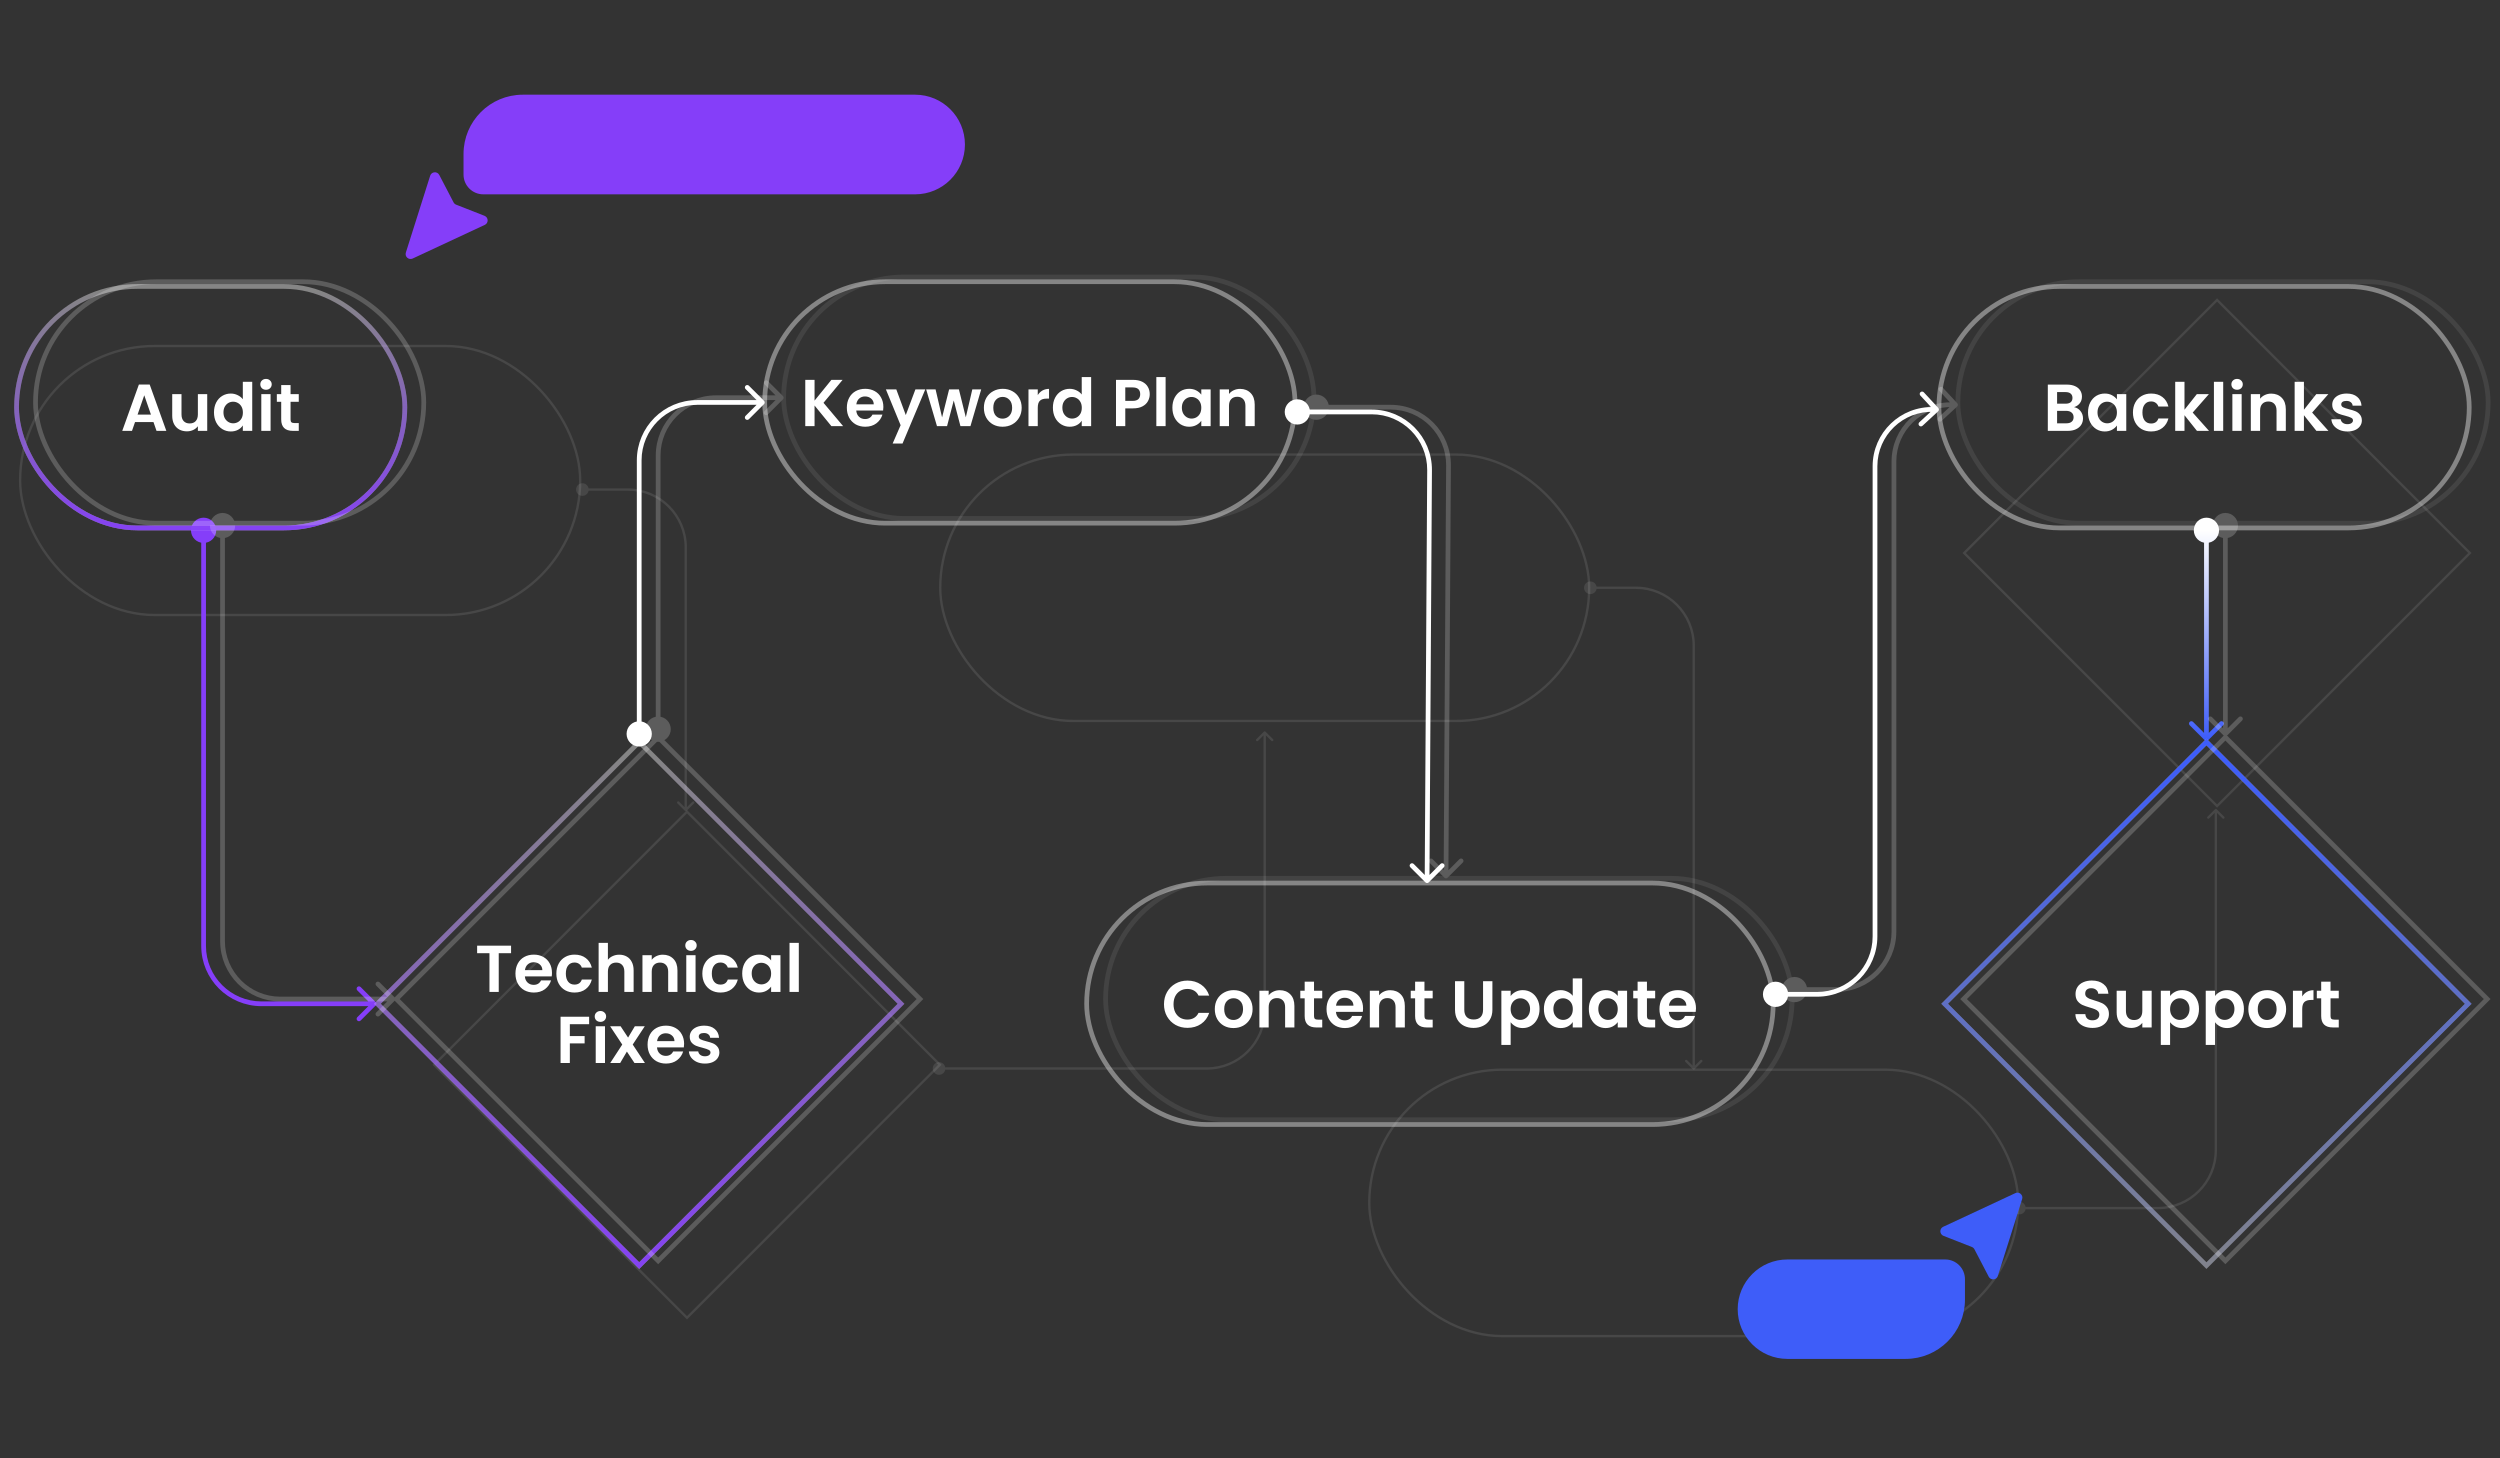 <svg width="528" height="308" viewBox="0 0 528 308" fill="none" xmlns="http://www.w3.org/2000/svg">
<rect x="0" y="0" width="528" height="308" fill="#333333" stroke="none"/>
<rect x="198.576" y="96.002" width="137.057" height="56.269" rx="28.135" stroke="white" stroke-opacity="0.1" stroke-width="0.5"/>
<rect x="289.188" y="225.916" width="137.057" height="56.269" rx="28.135" stroke="white" stroke-opacity="0.1" stroke-width="0.5"/>
<path d="M196.993 225.666C196.993 224.93 197.59 224.333 198.326 224.333C199.063 224.333 199.66 224.93 199.66 225.666C199.66 226.403 199.063 226.999 198.326 226.999C197.59 226.999 196.993 226.403 196.993 225.666ZM254.882 225.666L254.882 225.416L254.882 225.666ZM266.928 154.528C267.025 154.43 267.184 154.43 267.281 154.528L268.872 156.119C268.97 156.216 268.97 156.375 268.872 156.472C268.775 156.57 268.616 156.57 268.519 156.472L267.105 155.058L265.69 156.472C265.593 156.57 265.434 156.57 265.337 156.472C265.239 156.375 265.239 156.216 265.337 156.119L266.928 154.528ZM198.326 225.666L198.326 225.416L254.882 225.416L254.882 225.666L254.882 225.916L198.326 225.916L198.326 225.666ZM267.105 213.444H266.855L266.855 154.704H267.105H267.355L267.355 213.444H267.105ZM254.882 225.666L254.882 225.416C261.494 225.416 266.855 220.056 266.855 213.444H267.105H267.355C267.355 220.332 261.771 225.916 254.882 225.916L254.882 225.666Z" fill="white" fill-opacity="0.1"/>
<path d="M425.162 255.143C425.162 254.406 425.759 253.809 426.495 253.809C427.231 253.809 427.828 254.406 427.828 255.143C427.828 255.879 427.231 256.476 426.495 256.476C425.759 256.476 425.162 255.879 425.162 255.143ZM455.758 255.143L455.758 254.893L455.758 255.143ZM467.98 242.921H467.73H467.98ZM467.804 170.903C467.901 170.806 468.06 170.806 468.157 170.903L469.748 172.494C469.846 172.592 469.846 172.75 469.748 172.848C469.651 172.946 469.492 172.946 469.395 172.848L467.98 171.434L466.566 172.848C466.469 172.946 466.31 172.946 466.213 172.848C466.115 172.75 466.115 172.592 466.213 172.494L467.804 170.903ZM426.495 255.143L426.495 254.893L455.758 254.893L455.758 255.143L455.758 255.393L426.495 255.393L426.495 255.143ZM467.98 242.921H467.73L467.73 171.08H467.98H468.23L468.23 242.921H467.98ZM455.758 255.143L455.758 254.893C462.37 254.893 467.73 249.533 467.73 242.921H467.98H468.23C468.23 249.809 462.646 255.393 455.758 255.393L455.758 255.143Z" fill="white" fill-opacity="0.1"/>
<path d="M198.498 224.876L145.095 278.318L91.69 224.876L145.095 171.434L198.498 224.876Z" stroke="white" stroke-opacity="0.1" stroke-width="0.5"/>
<rect x="4.25" y="73.076" width="118.287" height="56.814" rx="28.407" stroke="white" stroke-opacity="0.1" stroke-width="0.5"/>
<path d="M521.646 116.796L468.243 170.237L414.839 116.796L468.243 63.353L521.646 116.796Z" stroke="white" stroke-opacity="0.1" stroke-width="0.5"/>
<path d="M121.664 103.394C121.664 104.13 122.261 104.727 122.997 104.727C123.733 104.727 124.33 104.13 124.33 103.394C124.33 102.657 123.733 102.06 122.997 102.06C122.261 102.06 121.664 102.657 121.664 103.394ZM144.655 171.257C144.752 171.355 144.911 171.355 145.008 171.257L146.599 169.666C146.697 169.568 146.697 169.41 146.599 169.312C146.502 169.215 146.343 169.215 146.246 169.312L144.831 170.727L143.417 169.312C143.32 169.215 143.161 169.215 143.064 169.312C142.966 169.41 142.966 169.568 143.064 169.666L144.655 171.257ZM122.997 103.394V103.644H132.609V103.394V103.144H122.997V103.394ZM144.831 115.616H144.581V171.08H144.831H145.081V115.616H144.831ZM132.609 103.394V103.644C139.221 103.644 144.581 109.004 144.581 115.616H144.831H145.081C145.081 108.728 139.498 103.144 132.609 103.144V103.394Z" fill="white" fill-opacity="0.1"/>
<path d="M334.549 124.136C334.549 124.873 335.146 125.47 335.883 125.47C336.619 125.47 337.216 124.873 337.216 124.136C337.216 123.4 336.619 122.803 335.883 122.803C335.146 122.803 334.549 123.4 334.549 124.136ZM357.54 225.843C357.638 225.941 357.796 225.941 357.894 225.843L359.485 224.252C359.583 224.154 359.583 223.996 359.485 223.898C359.387 223.801 359.229 223.801 359.131 223.898L357.717 225.313L356.303 223.898C356.205 223.801 356.047 223.801 355.949 223.898C355.852 223.996 355.852 224.154 355.949 224.252L357.54 225.843ZM335.883 124.136V124.386H345.495V124.136V123.886H335.883V124.136ZM357.717 136.358H357.467V225.666H357.717H357.967V136.358H357.717ZM345.495 124.136V124.386C352.107 124.386 357.467 129.746 357.467 136.358H357.717H357.967C357.967 129.47 352.383 123.886 345.495 123.886V124.136Z" fill="white" fill-opacity="0.1"/>
<path d="M463.333 112C463.333 113.473 464.527 114.667 466 114.667C467.473 114.667 468.667 113.473 468.667 112C468.667 110.527 467.473 109.333 466 109.333C464.527 109.333 463.333 110.527 463.333 112ZM465.646 156.354C465.842 156.549 466.158 156.549 466.354 156.354L469.536 153.172C469.731 152.976 469.731 152.66 469.536 152.464C469.34 152.269 469.024 152.269 468.828 152.464L466 155.293L463.172 152.464C462.976 152.269 462.66 152.269 462.464 152.464C462.269 152.66 462.269 152.976 462.464 153.172L465.646 156.354ZM466 112L465.5 112L465.5 112.698L466 112.698L466.5 112.698L466.5 112L466 112ZM466 112.698L465.5 112.698L465.5 156L466 156L466.5 156L466.5 112.698L466 112.698Z" fill="url(#paint0_linear_834_20463)"/>
<path d="M271.333 87C271.333 88.473 272.527 89.667 274 89.667C275.473 89.667 276.667 88.473 276.667 87C276.667 85.527 275.473 84.333 274 84.333C272.527 84.333 271.333 85.527 271.333 87ZM301.925 99.296L301.425 99.293L301.925 99.296ZM301.401 185.381L300.901 185.378V185.381H301.401ZM301.048 186.354C301.243 186.549 301.559 186.549 301.755 186.354L304.937 183.172C305.132 182.976 305.132 182.66 304.937 182.464C304.741 182.269 304.425 182.269 304.23 182.464L301.401 185.293L298.573 182.464C298.377 182.269 298.061 182.269 297.866 182.464C297.67 182.66 297.67 182.976 297.866 183.172L301.048 186.354ZM274 87V87.5H289.703V87V86.5H274V87ZM301.925 99.296L301.425 99.293L300.901 185.378L301.401 185.381L301.901 185.384L302.425 99.3L301.925 99.296ZM301.401 185.381H300.901L300.901 186H301.401H301.901L301.901 185.381H301.401ZM289.703 87V87.5C296.205 87.5 301.465 92.792 301.425 99.293L301.925 99.296L302.425 99.3C302.468 92.243 296.76 86.5 289.703 86.5V87Z" fill="white"/>
<path d="M372.333 210C372.333 208.527 373.527 207.333 375 207.333C376.473 207.333 377.667 208.527 377.667 210C377.667 211.473 376.473 212.667 375 212.667C373.527 212.667 372.333 211.473 372.333 210ZM408.461 86.479L408.442 86.979H408.442L408.461 86.479ZM409.367 86.16C409.554 86.363 409.542 86.679 409.34 86.867L406.038 89.924C405.835 90.112 405.519 90.1 405.331 89.897C405.144 89.694 405.156 89.378 405.358 89.191L408.293 86.473L405.576 83.538C405.388 83.335 405.4 83.019 405.603 82.831C405.806 82.644 406.122 82.656 406.31 82.858L409.367 86.16ZM375 210V209.5H383.778V210V210.5H375V210ZM396 197.778H395.5V98.47H396H396.5V197.778H396ZM408.461 86.479L408.48 85.98L409.019 86L409 86.5L408.981 87L408.442 86.979L408.461 86.479ZM396 98.47H395.5C395.5 91.378 401.394 85.707 408.48 85.98L408.461 86.479L408.442 86.979C401.922 86.728 396.5 91.946 396.5 98.47H396ZM383.778 210V209.5C390.252 209.5 395.5 204.252 395.5 197.778H396H396.5C396.5 204.804 390.804 210.5 383.778 210.5V210Z" fill="white"/>
<path d="M135 157.667C136.473 157.667 137.667 156.473 137.667 155C137.667 153.527 136.473 152.333 135 152.333C133.527 152.333 132.333 153.527 132.333 155C132.333 156.473 133.527 157.667 135 157.667ZM147.222 85L147.222 84.5L147.222 84.5L147.222 85ZM160.838 85L160.838 84.5L160.838 84.5L160.838 85ZM161.354 85.354C161.549 85.158 161.549 84.842 161.354 84.647L158.172 81.464C157.977 81.269 157.66 81.269 157.465 81.464C157.27 81.659 157.269 81.976 157.465 82.171L160.293 85L157.464 87.828C157.269 88.023 157.269 88.34 157.464 88.535C157.659 88.731 157.976 88.731 158.171 88.535L161.354 85.354ZM135 155L135.5 155L135.5 97.222L135 97.222L134.5 97.222L134.5 155L135 155ZM147.222 85L147.222 85.5L160.838 85.5L160.838 85L160.838 84.5L147.222 84.5L147.222 85ZM160.838 85L160.837 85.5L161 85.5L161 85L161 84.5L160.838 84.5L160.838 85ZM135 97.222L135.5 97.222C135.5 90.748 140.748 85.5 147.222 85.5L147.222 85L147.222 84.5C140.196 84.5 134.5 90.196 134.5 97.222L135 97.222Z" fill="white"/>
<path d="M43 109.333C44.473 109.333 45.667 110.527 45.667 112C45.667 113.473 44.473 114.667 43 114.667C41.527 114.667 40.333 113.473 40.333 112C40.333 110.527 41.527 109.333 43 109.333ZM78.766 212L78.766 212.5L78.766 212.5L78.766 212ZM79.353 211.646C79.549 211.842 79.549 212.158 79.354 212.354L76.172 215.536C75.976 215.731 75.66 215.731 75.465 215.536C75.269 215.34 75.269 215.024 75.465 214.829L78.293 212L75.464 209.172C75.269 208.976 75.269 208.66 75.464 208.465C75.66 208.269 75.976 208.269 76.171 208.465L79.353 211.646ZM43 112L43.5 112L43.5 199.778L43 199.778L42.5 199.778L42.5 112L43 112ZM55.222 212L55.222 211.5L78.766 211.5L78.766 212L78.766 212.5L55.222 212.5L55.222 212ZM78.766 212L78.766 211.5L79 211.5L79 212L79 212.5L78.766 212.5L78.766 212ZM43 199.778L43.5 199.778C43.5 206.252 48.748 211.5 55.222 211.5L55.222 212L55.222 212.5C48.196 212.5 42.5 206.804 42.5 199.778L43 199.778Z" fill="url(#paint1_linear_834_20463)"/>
<rect x="3.5" y="60.5" width="82" height="51" rx="25.5" stroke="white" stroke-opacity="0.4"/>
<rect x="3.5" y="60.5" width="82" height="51" rx="25.5" stroke="url(#paint2_linear_834_20463)"/>
<path d="M32.413 89.138H28.521L27.877 91H25.819L29.333 81.214H31.615L35.129 91H33.057L32.413 89.138ZM31.881 87.57L30.467 83.482L29.053 87.57H31.881ZM43.765 83.244V91H41.791V90.02C41.539 90.356 41.207 90.622 40.797 90.818C40.395 91.005 39.957 91.098 39.481 91.098C38.874 91.098 38.337 90.972 37.871 90.72C37.404 90.459 37.035 90.081 36.765 89.586C36.503 89.082 36.373 88.485 36.373 87.794V83.244H38.333V87.514C38.333 88.13 38.487 88.606 38.795 88.942C39.103 89.269 39.523 89.432 40.055 89.432C40.596 89.432 41.021 89.269 41.329 88.942C41.637 88.606 41.791 88.13 41.791 87.514V83.244H43.765ZM45.194 87.094C45.194 86.31 45.348 85.615 45.656 85.008C45.974 84.401 46.403 83.935 46.944 83.608C47.486 83.281 48.088 83.118 48.75 83.118C49.254 83.118 49.735 83.23 50.192 83.454C50.65 83.669 51.014 83.958 51.284 84.322V80.64H53.272V91H51.284V89.852C51.042 90.235 50.701 90.543 50.262 90.776C49.824 91.009 49.315 91.126 48.736 91.126C48.083 91.126 47.486 90.958 46.944 90.622C46.403 90.286 45.974 89.815 45.656 89.208C45.348 88.592 45.194 87.887 45.194 87.094ZM51.298 87.122C51.298 86.646 51.205 86.24 51.018 85.904C50.832 85.559 50.58 85.297 50.262 85.12C49.945 84.933 49.604 84.84 49.24 84.84C48.876 84.84 48.54 84.929 48.232 85.106C47.924 85.283 47.672 85.545 47.476 85.89C47.29 86.226 47.196 86.627 47.196 87.094C47.196 87.561 47.29 87.971 47.476 88.326C47.672 88.671 47.924 88.937 48.232 89.124C48.55 89.311 48.886 89.404 49.24 89.404C49.604 89.404 49.945 89.315 50.262 89.138C50.58 88.951 50.832 88.69 51.018 88.354C51.205 88.009 51.298 87.598 51.298 87.122ZM56.181 82.32C55.835 82.32 55.546 82.213 55.313 81.998C55.089 81.774 54.977 81.499 54.977 81.172C54.977 80.845 55.089 80.575 55.313 80.36C55.546 80.136 55.835 80.024 56.181 80.024C56.526 80.024 56.811 80.136 57.035 80.36C57.268 80.575 57.385 80.845 57.385 81.172C57.385 81.499 57.268 81.774 57.035 81.998C56.811 82.213 56.526 82.32 56.181 82.32ZM57.147 83.244V91H55.187V83.244H57.147ZM61.365 84.854V88.606C61.365 88.867 61.426 89.059 61.547 89.18C61.678 89.292 61.892 89.348 62.191 89.348H63.101V91H61.869C60.217 91 59.391 90.197 59.391 88.592V84.854H58.467V83.244H59.391V81.326H61.365V83.244H63.101V84.854H61.365Z" fill="white"/>
<rect x="229.5" y="186.5" width="145" height="51" rx="25.5" stroke="white" stroke-opacity="0.4"/>
<path d="M245.834 212.1C245.834 211.139 246.048 210.28 246.478 209.524C246.916 208.759 247.509 208.166 248.256 207.746C249.012 207.317 249.856 207.102 250.79 207.102C251.882 207.102 252.838 207.382 253.66 207.942C254.481 208.502 255.055 209.277 255.382 210.266H253.128C252.904 209.799 252.586 209.449 252.176 209.216C251.774 208.983 251.308 208.866 250.776 208.866C250.206 208.866 249.698 209.001 249.25 209.272C248.811 209.533 248.466 209.907 248.214 210.392C247.971 210.877 247.85 211.447 247.85 212.1C247.85 212.744 247.971 213.313 248.214 213.808C248.466 214.293 248.811 214.671 249.25 214.942C249.698 215.203 250.206 215.334 250.776 215.334C251.308 215.334 251.774 215.217 252.176 214.984C252.586 214.741 252.904 214.387 253.128 213.92H255.382C255.055 214.919 254.481 215.698 253.66 216.258C252.848 216.809 251.891 217.084 250.79 217.084C249.856 217.084 249.012 216.874 248.256 216.454C247.509 216.025 246.916 215.432 246.478 214.676C246.048 213.92 245.834 213.061 245.834 212.1ZM260.5 217.126C259.753 217.126 259.081 216.963 258.484 216.636C257.887 216.3 257.415 215.829 257.07 215.222C256.734 214.615 256.566 213.915 256.566 213.122C256.566 212.329 256.739 211.629 257.084 211.022C257.439 210.415 257.919 209.949 258.526 209.622C259.133 209.286 259.809 209.118 260.556 209.118C261.303 209.118 261.979 209.286 262.586 209.622C263.193 209.949 263.669 210.415 264.014 211.022C264.369 211.629 264.546 212.329 264.546 213.122C264.546 213.915 264.364 214.615 264 215.222C263.645 215.829 263.16 216.3 262.544 216.636C261.937 216.963 261.256 217.126 260.5 217.126ZM260.5 215.418C260.855 215.418 261.186 215.334 261.494 215.166C261.811 214.989 262.063 214.727 262.25 214.382C262.437 214.037 262.53 213.617 262.53 213.122C262.53 212.385 262.334 211.82 261.942 211.428C261.559 211.027 261.088 210.826 260.528 210.826C259.968 210.826 259.497 211.027 259.114 211.428C258.741 211.82 258.554 212.385 258.554 213.122C258.554 213.859 258.736 214.429 259.1 214.83C259.473 215.222 259.94 215.418 260.5 215.418ZM270.282 209.132C271.206 209.132 271.952 209.426 272.522 210.014C273.091 210.593 273.376 211.405 273.376 212.45V217H271.416V212.716C271.416 212.1 271.262 211.629 270.954 211.302C270.646 210.966 270.226 210.798 269.694 210.798C269.152 210.798 268.723 210.966 268.406 211.302C268.098 211.629 267.944 212.1 267.944 212.716V217H265.984V209.244H267.944V210.21C268.205 209.874 268.536 209.613 268.938 209.426C269.348 209.23 269.796 209.132 270.282 209.132ZM277.521 210.854V214.606C277.521 214.867 277.582 215.059 277.703 215.18C277.834 215.292 278.049 215.348 278.347 215.348H279.257V217H278.025C276.373 217 275.547 216.197 275.547 214.592V210.854H274.623V209.244H275.547V207.326H277.521V209.244H279.257V210.854H277.521ZM287.877 212.954C287.877 213.234 287.859 213.486 287.821 213.71H282.151C282.198 214.27 282.394 214.709 282.739 215.026C283.085 215.343 283.509 215.502 284.013 215.502C284.741 215.502 285.259 215.189 285.567 214.564H287.681C287.457 215.311 287.028 215.927 286.393 216.412C285.759 216.888 284.979 217.126 284.055 217.126C283.309 217.126 282.637 216.963 282.039 216.636C281.451 216.3 280.989 215.829 280.653 215.222C280.327 214.615 280.163 213.915 280.163 213.122C280.163 212.319 280.327 211.615 280.653 211.008C280.98 210.401 281.437 209.935 282.025 209.608C282.613 209.281 283.29 209.118 284.055 209.118C284.793 209.118 285.451 209.277 286.029 209.594C286.617 209.911 287.07 210.364 287.387 210.952C287.714 211.531 287.877 212.198 287.877 212.954ZM285.847 212.394C285.838 211.89 285.656 211.489 285.301 211.19C284.947 210.882 284.513 210.728 283.999 210.728C283.514 210.728 283.103 210.877 282.767 211.176C282.441 211.465 282.24 211.871 282.165 212.394H285.847ZM293.606 209.132C294.53 209.132 295.276 209.426 295.846 210.014C296.415 210.593 296.7 211.405 296.7 212.45V217H294.74V212.716C294.74 212.1 294.586 211.629 294.278 211.302C293.97 210.966 293.55 210.798 293.018 210.798C292.476 210.798 292.047 210.966 291.73 211.302C291.422 211.629 291.268 212.1 291.268 212.716V217H289.308V209.244H291.268V210.21C291.529 209.874 291.86 209.613 292.262 209.426C292.672 209.23 293.12 209.132 293.606 209.132ZM300.846 210.854V214.606C300.846 214.867 300.906 215.059 301.028 215.18C301.158 215.292 301.373 215.348 301.672 215.348H302.582V217H301.35C299.698 217 298.872 216.197 298.872 214.592V210.854H297.948V209.244H298.872V207.326H300.846V209.244H302.582V210.854H300.846ZM309.259 207.228V213.276C309.259 213.939 309.432 214.447 309.777 214.802C310.123 215.147 310.608 215.32 311.233 215.32C311.868 215.32 312.358 215.147 312.703 214.802C313.049 214.447 313.221 213.939 313.221 213.276V207.228H315.195V213.262C315.195 214.093 315.013 214.797 314.649 215.376C314.295 215.945 313.814 216.375 313.207 216.664C312.61 216.953 311.943 217.098 311.205 217.098C310.477 217.098 309.815 216.953 309.217 216.664C308.629 216.375 308.163 215.945 307.817 215.376C307.472 214.797 307.299 214.093 307.299 213.262V207.228H309.259ZM319.049 210.364C319.301 210.009 319.646 209.715 320.085 209.482C320.533 209.239 321.042 209.118 321.611 209.118C322.274 209.118 322.871 209.281 323.403 209.608C323.944 209.935 324.369 210.401 324.677 211.008C324.994 211.605 325.153 212.301 325.153 213.094C325.153 213.887 324.994 214.592 324.677 215.208C324.369 215.815 323.944 216.286 323.403 216.622C322.871 216.958 322.274 217.126 321.611 217.126C321.042 217.126 320.538 217.009 320.099 216.776C319.67 216.543 319.32 216.249 319.049 215.894V220.696H317.089V209.244H319.049V210.364ZM323.151 213.094C323.151 212.627 323.053 212.226 322.857 211.89C322.67 211.545 322.418 211.283 322.101 211.106C321.793 210.929 321.457 210.84 321.093 210.84C320.738 210.84 320.402 210.933 320.085 211.12C319.777 211.297 319.525 211.559 319.329 211.904C319.142 212.249 319.049 212.655 319.049 213.122C319.049 213.589 319.142 213.995 319.329 214.34C319.525 214.685 319.777 214.951 320.085 215.138C320.402 215.315 320.738 215.404 321.093 215.404C321.457 215.404 321.793 215.311 322.101 215.124C322.418 214.937 322.67 214.671 322.857 214.326C323.053 213.981 323.151 213.57 323.151 213.094ZM326.073 213.094C326.073 212.31 326.227 211.615 326.535 211.008C326.853 210.401 327.282 209.935 327.823 209.608C328.365 209.281 328.967 209.118 329.629 209.118C330.133 209.118 330.614 209.23 331.071 209.454C331.529 209.669 331.893 209.958 332.163 210.322V206.64H334.151V217H332.163V215.852C331.921 216.235 331.58 216.543 331.141 216.776C330.703 217.009 330.194 217.126 329.615 217.126C328.962 217.126 328.365 216.958 327.823 216.622C327.282 216.286 326.853 215.815 326.535 215.208C326.227 214.592 326.073 213.887 326.073 213.094ZM332.177 213.122C332.177 212.646 332.084 212.24 331.897 211.904C331.711 211.559 331.459 211.297 331.141 211.12C330.824 210.933 330.483 210.84 330.119 210.84C329.755 210.84 329.419 210.929 329.111 211.106C328.803 211.283 328.551 211.545 328.355 211.89C328.169 212.226 328.075 212.627 328.075 213.094C328.075 213.561 328.169 213.971 328.355 214.326C328.551 214.671 328.803 214.937 329.111 215.124C329.429 215.311 329.765 215.404 330.119 215.404C330.483 215.404 330.824 215.315 331.141 215.138C331.459 214.951 331.711 214.69 331.897 214.354C332.084 214.009 332.177 213.598 332.177 213.122ZM335.562 213.094C335.562 212.31 335.716 211.615 336.024 211.008C336.341 210.401 336.766 209.935 337.298 209.608C337.839 209.281 338.441 209.118 339.104 209.118C339.682 209.118 340.186 209.235 340.616 209.468C341.054 209.701 341.404 209.995 341.666 210.35V209.244H343.64V217H341.666V215.866C341.414 216.23 341.064 216.533 340.616 216.776C340.177 217.009 339.668 217.126 339.09 217.126C338.436 217.126 337.839 216.958 337.298 216.622C336.766 216.286 336.341 215.815 336.024 215.208C335.716 214.592 335.562 213.887 335.562 213.094ZM341.666 213.122C341.666 212.646 341.572 212.24 341.386 211.904C341.199 211.559 340.947 211.297 340.63 211.12C340.312 210.933 339.972 210.84 339.608 210.84C339.244 210.84 338.908 210.929 338.6 211.106C338.292 211.283 338.04 211.545 337.844 211.89C337.657 212.226 337.564 212.627 337.564 213.094C337.564 213.561 337.657 213.971 337.844 214.326C338.04 214.671 338.292 214.937 338.6 215.124C338.917 215.311 339.253 215.404 339.608 215.404C339.972 215.404 340.312 215.315 340.63 215.138C340.947 214.951 341.199 214.69 341.386 214.354C341.572 214.009 341.666 213.598 341.666 213.122ZM347.836 210.854V214.606C347.836 214.867 347.897 215.059 348.018 215.18C348.149 215.292 348.363 215.348 348.662 215.348H349.572V217H348.34C346.688 217 345.862 216.197 345.862 214.592V210.854H344.938V209.244H345.862V207.326H347.836V209.244H349.572V210.854H347.836ZM358.192 212.954C358.192 213.234 358.173 213.486 358.136 213.71H352.466C352.512 214.27 352.708 214.709 353.054 215.026C353.399 215.343 353.824 215.502 354.328 215.502C355.056 215.502 355.574 215.189 355.882 214.564H357.996C357.772 215.311 357.342 215.927 356.708 216.412C356.073 216.888 355.294 217.126 354.37 217.126C353.623 217.126 352.951 216.963 352.354 216.636C351.766 216.3 351.304 215.829 350.968 215.222C350.641 214.615 350.478 213.915 350.478 213.122C350.478 212.319 350.641 211.615 350.968 211.008C351.294 210.401 351.752 209.935 352.34 209.608C352.928 209.281 353.604 209.118 354.37 209.118C355.107 209.118 355.765 209.277 356.344 209.594C356.932 209.911 357.384 210.364 357.702 210.952C358.028 211.531 358.192 212.198 358.192 212.954ZM356.162 212.394C356.152 211.89 355.97 211.489 355.616 211.19C355.261 210.882 354.827 210.728 354.314 210.728C353.828 210.728 353.418 210.877 353.082 211.176C352.755 211.465 352.554 211.871 352.48 212.394H356.162Z" fill="white"/>
<rect x="409.5" y="60.5" width="112" height="51" rx="25.5" stroke="white" stroke-opacity="0.4"/>
<path d="M438.042 85.988C438.593 86.091 439.046 86.366 439.4 86.814C439.755 87.262 439.932 87.775 439.932 88.354C439.932 88.877 439.802 89.339 439.54 89.74C439.288 90.132 438.92 90.44 438.434 90.664C437.949 90.888 437.375 91 436.712 91H432.498V81.228H436.53C437.193 81.228 437.762 81.335 438.238 81.55C438.724 81.765 439.088 82.063 439.33 82.446C439.582 82.829 439.708 83.263 439.708 83.748C439.708 84.317 439.554 84.793 439.246 85.176C438.948 85.559 438.546 85.829 438.042 85.988ZM434.458 85.26H436.25C436.717 85.26 437.076 85.157 437.328 84.952C437.58 84.737 437.706 84.434 437.706 84.042C437.706 83.65 437.58 83.347 437.328 83.132C437.076 82.917 436.717 82.81 436.25 82.81H434.458V85.26ZM436.432 89.404C436.908 89.404 437.277 89.292 437.538 89.068C437.809 88.844 437.944 88.527 437.944 88.116C437.944 87.696 437.804 87.369 437.524 87.136C437.244 86.893 436.866 86.772 436.39 86.772H434.458V89.404H436.432ZM440.99 87.094C440.99 86.31 441.144 85.615 441.452 85.008C441.77 84.401 442.194 83.935 442.726 83.608C443.268 83.281 443.87 83.118 444.532 83.118C445.111 83.118 445.615 83.235 446.044 83.468C446.483 83.701 446.833 83.995 447.094 84.35V83.244H449.068V91H447.094V89.866C446.842 90.23 446.492 90.533 446.044 90.776C445.606 91.009 445.097 91.126 444.518 91.126C443.865 91.126 443.268 90.958 442.726 90.622C442.194 90.286 441.77 89.815 441.452 89.208C441.144 88.592 440.99 87.887 440.99 87.094ZM447.094 87.122C447.094 86.646 447.001 86.24 446.814 85.904C446.628 85.559 446.376 85.297 446.058 85.12C445.741 84.933 445.4 84.84 445.036 84.84C444.672 84.84 444.336 84.929 444.028 85.106C443.72 85.283 443.468 85.545 443.272 85.89C443.086 86.226 442.992 86.627 442.992 87.094C442.992 87.561 443.086 87.971 443.272 88.326C443.468 88.671 443.72 88.937 444.028 89.124C444.346 89.311 444.682 89.404 445.036 89.404C445.4 89.404 445.741 89.315 446.058 89.138C446.376 88.951 446.628 88.69 446.814 88.354C447.001 88.009 447.094 87.598 447.094 87.122ZM450.479 87.122C450.479 86.319 450.642 85.619 450.969 85.022C451.295 84.415 451.748 83.949 452.327 83.622C452.905 83.286 453.568 83.118 454.315 83.118C455.276 83.118 456.069 83.361 456.695 83.846C457.329 84.322 457.754 84.994 457.969 85.862H455.855C455.743 85.526 455.551 85.265 455.281 85.078C455.019 84.882 454.693 84.784 454.301 84.784C453.741 84.784 453.297 84.989 452.971 85.4C452.644 85.801 452.481 86.375 452.481 87.122C452.481 87.859 452.644 88.433 452.971 88.844C453.297 89.245 453.741 89.446 454.301 89.446C455.094 89.446 455.612 89.091 455.855 88.382H457.969C457.754 89.222 457.329 89.889 456.695 90.384C456.06 90.879 455.267 91.126 454.315 91.126C453.568 91.126 452.905 90.963 452.327 90.636C451.748 90.3 451.295 89.833 450.969 89.236C450.642 88.629 450.479 87.925 450.479 87.122ZM463.996 91L461.364 87.696V91H459.404V80.64H461.364V86.534L463.968 83.244H466.516L463.1 87.136L466.544 91H463.996ZM469.54 80.64V91H467.58V80.64H469.54ZM472.471 82.32C472.125 82.32 471.836 82.213 471.603 81.998C471.379 81.774 471.267 81.499 471.267 81.172C471.267 80.845 471.379 80.575 471.603 80.36C471.836 80.136 472.125 80.024 472.471 80.024C472.816 80.024 473.101 80.136 473.325 80.36C473.558 80.575 473.675 80.845 473.675 81.172C473.675 81.499 473.558 81.774 473.325 81.998C473.101 82.213 472.816 82.32 472.471 82.32ZM473.437 83.244V91H471.477V83.244H473.437ZM479.671 83.132C480.595 83.132 481.342 83.426 481.911 84.014C482.481 84.593 482.765 85.405 482.765 86.45V91H480.805V86.716C480.805 86.1 480.651 85.629 480.343 85.302C480.035 84.966 479.615 84.798 479.083 84.798C478.542 84.798 478.113 84.966 477.795 85.302C477.487 85.629 477.333 86.1 477.333 86.716V91H475.373V83.244H477.333V84.21C477.595 83.874 477.926 83.613 478.327 83.426C478.738 83.23 479.186 83.132 479.671 83.132ZM489.221 91L486.589 87.696V91H484.629V80.64H486.589V86.534L489.193 83.244H491.741L488.325 87.136L491.769 91H489.221ZM495.773 91.126C495.138 91.126 494.569 91.014 494.065 90.79C493.561 90.557 493.16 90.244 492.861 89.852C492.572 89.46 492.413 89.026 492.385 88.55H494.359C494.396 88.849 494.541 89.096 494.793 89.292C495.054 89.488 495.376 89.586 495.759 89.586C496.132 89.586 496.422 89.511 496.627 89.362C496.842 89.213 496.949 89.021 496.949 88.788C496.949 88.536 496.818 88.349 496.557 88.228C496.305 88.097 495.899 87.957 495.339 87.808C494.76 87.668 494.284 87.523 493.911 87.374C493.547 87.225 493.23 86.996 492.959 86.688C492.698 86.38 492.567 85.965 492.567 85.442C492.567 85.013 492.688 84.621 492.931 84.266C493.183 83.911 493.538 83.631 493.995 83.426C494.462 83.221 495.008 83.118 495.633 83.118C496.557 83.118 497.294 83.351 497.845 83.818C498.396 84.275 498.699 84.896 498.755 85.68H496.879C496.851 85.372 496.72 85.129 496.487 84.952C496.263 84.765 495.96 84.672 495.577 84.672C495.222 84.672 494.947 84.737 494.751 84.868C494.564 84.999 494.471 85.181 494.471 85.414C494.471 85.675 494.602 85.876 494.863 86.016C495.124 86.147 495.53 86.282 496.081 86.422C496.641 86.562 497.103 86.707 497.467 86.856C497.831 87.005 498.144 87.239 498.405 87.556C498.676 87.864 498.816 88.275 498.825 88.788C498.825 89.236 498.699 89.637 498.447 89.992C498.204 90.347 497.85 90.627 497.383 90.832C496.926 91.028 496.389 91.126 495.773 91.126Z" fill="white"/>
<rect x="161.5" y="59.5" width="112" height="51" rx="25.5" stroke="white" stroke-opacity="0.4"/>
<path d="M175.59 90L172.034 85.646V90H170.074V80.228H172.034V84.61L175.59 80.228H177.956L173.924 85.072L178.068 90H175.59ZM186.568 85.954C186.568 86.234 186.549 86.486 186.512 86.71H180.842C180.888 87.27 181.084 87.709 181.43 88.026C181.775 88.343 182.2 88.502 182.704 88.502C183.432 88.502 183.95 88.189 184.258 87.564H186.372C186.148 88.311 185.718 88.927 185.084 89.412C184.449 89.888 183.67 90.126 182.746 90.126C181.999 90.126 181.327 89.963 180.73 89.636C180.142 89.3 179.68 88.829 179.344 88.222C179.017 87.615 178.854 86.915 178.854 86.122C178.854 85.319 179.017 84.615 179.344 84.008C179.67 83.401 180.128 82.935 180.716 82.608C181.304 82.281 181.98 82.118 182.746 82.118C183.483 82.118 184.141 82.277 184.72 82.594C185.308 82.911 185.76 83.364 186.078 83.952C186.404 84.531 186.568 85.198 186.568 85.954ZM184.538 85.394C184.528 84.89 184.346 84.489 183.992 84.19C183.637 83.882 183.203 83.728 182.69 83.728C182.204 83.728 181.794 83.877 181.458 84.176C181.131 84.465 180.93 84.871 180.856 85.394H184.538ZM195.418 82.244L190.616 93.668H188.53L190.21 89.804L187.102 82.244H189.3L191.302 87.662L193.332 82.244H195.418ZM207.227 82.244L204.959 90H202.845L201.431 84.582L200.017 90H197.889L195.607 82.244H197.595L198.967 88.152L200.451 82.244H202.523L203.979 88.138L205.351 82.244H207.227ZM211.731 90.126C210.985 90.126 210.313 89.963 209.715 89.636C209.118 89.3 208.647 88.829 208.301 88.222C207.965 87.615 207.797 86.915 207.797 86.122C207.797 85.329 207.97 84.629 208.315 84.022C208.67 83.415 209.151 82.949 209.757 82.622C210.364 82.286 211.041 82.118 211.787 82.118C212.534 82.118 213.211 82.286 213.817 82.622C214.424 82.949 214.9 83.415 215.245 84.022C215.6 84.629 215.777 85.329 215.777 86.122C215.777 86.915 215.595 87.615 215.231 88.222C214.877 88.829 214.391 89.3 213.775 89.636C213.169 89.963 212.487 90.126 211.731 90.126ZM211.731 88.418C212.086 88.418 212.417 88.334 212.725 88.166C213.043 87.989 213.295 87.727 213.481 87.382C213.668 87.037 213.761 86.617 213.761 86.122C213.761 85.385 213.565 84.82 213.173 84.428C212.791 84.027 212.319 83.826 211.759 83.826C211.199 83.826 210.728 84.027 210.345 84.428C209.972 84.82 209.785 85.385 209.785 86.122C209.785 86.859 209.967 87.429 210.331 87.83C210.705 88.222 211.171 88.418 211.731 88.418ZM219.175 83.448C219.427 83.037 219.754 82.715 220.155 82.482C220.566 82.249 221.032 82.132 221.555 82.132V84.19H221.037C220.421 84.19 219.954 84.335 219.637 84.624C219.329 84.913 219.175 85.417 219.175 86.136V90H217.215V82.244H219.175V83.448ZM222.371 86.094C222.371 85.31 222.525 84.615 222.833 84.008C223.151 83.401 223.58 82.935 224.121 82.608C224.663 82.281 225.265 82.118 225.927 82.118C226.431 82.118 226.912 82.23 227.369 82.454C227.827 82.669 228.191 82.958 228.461 83.322V79.64H230.449V90H228.461V88.852C228.219 89.235 227.878 89.543 227.439 89.776C227.001 90.009 226.492 90.126 225.913 90.126C225.26 90.126 224.663 89.958 224.121 89.622C223.58 89.286 223.151 88.815 222.833 88.208C222.525 87.592 222.371 86.887 222.371 86.094ZM228.475 86.122C228.475 85.646 228.382 85.24 228.195 84.904C228.009 84.559 227.757 84.297 227.439 84.12C227.122 83.933 226.781 83.84 226.417 83.84C226.053 83.84 225.717 83.929 225.409 84.106C225.101 84.283 224.849 84.545 224.653 84.89C224.467 85.226 224.373 85.627 224.373 86.094C224.373 86.561 224.467 86.971 224.653 87.326C224.849 87.671 225.101 87.937 225.409 88.124C225.727 88.311 226.063 88.404 226.417 88.404C226.781 88.404 227.122 88.315 227.439 88.138C227.757 87.951 228.009 87.69 228.195 87.354C228.382 87.009 228.475 86.598 228.475 86.122ZM242.825 83.252C242.825 83.775 242.699 84.265 242.447 84.722C242.205 85.179 241.817 85.548 241.285 85.828C240.763 86.108 240.1 86.248 239.297 86.248H237.659V90H235.699V80.228H239.297C240.053 80.228 240.697 80.359 241.229 80.62C241.761 80.881 242.158 81.241 242.419 81.698C242.69 82.155 242.825 82.673 242.825 83.252ZM239.213 84.666C239.755 84.666 240.156 84.545 240.417 84.302C240.679 84.05 240.809 83.7 240.809 83.252C240.809 82.3 240.277 81.824 239.213 81.824H237.659V84.666H239.213ZM246.177 79.64V90H244.217V79.64H246.177ZM247.609 86.094C247.609 85.31 247.763 84.615 248.071 84.008C248.389 83.401 248.813 82.935 249.345 82.608C249.887 82.281 250.489 82.118 251.151 82.118C251.73 82.118 252.234 82.235 252.663 82.468C253.102 82.701 253.452 82.995 253.713 83.35V82.244H255.687V90H253.713V88.866C253.461 89.23 253.111 89.533 252.663 89.776C252.225 90.009 251.716 90.126 251.137 90.126C250.484 90.126 249.887 89.958 249.345 89.622C248.813 89.286 248.389 88.815 248.071 88.208C247.763 87.592 247.609 86.887 247.609 86.094ZM253.713 86.122C253.713 85.646 253.62 85.24 253.433 84.904C253.247 84.559 252.995 84.297 252.677 84.12C252.36 83.933 252.019 83.84 251.655 83.84C251.291 83.84 250.955 83.929 250.647 84.106C250.339 84.283 250.087 84.545 249.891 84.89C249.705 85.226 249.611 85.627 249.611 86.094C249.611 86.561 249.705 86.971 249.891 87.326C250.087 87.671 250.339 87.937 250.647 88.124C250.965 88.311 251.301 88.404 251.655 88.404C252.019 88.404 252.36 88.315 252.677 88.138C252.995 87.951 253.247 87.69 253.433 87.354C253.62 87.009 253.713 86.598 253.713 86.122ZM261.9 82.132C262.824 82.132 263.57 82.426 264.14 83.014C264.709 83.593 264.994 84.405 264.994 85.45V90H263.034V85.716C263.034 85.1 262.88 84.629 262.572 84.302C262.264 83.966 261.844 83.798 261.312 83.798C260.77 83.798 260.341 83.966 260.024 84.302C259.716 84.629 259.562 85.1 259.562 85.716V90H257.602V82.244H259.562V83.21C259.823 82.874 260.154 82.613 260.556 82.426C260.966 82.23 261.414 82.132 261.9 82.132Z" fill="white"/>
<path d="M190.293 212L135 267.293L79.707 212L135 156.707L190.293 212Z" stroke="white" stroke-opacity="0.4"/>
<path d="M190.293 212L135 267.293L79.707 212L135 156.707L190.293 212Z" stroke="url(#paint3_linear_834_20463)"/>
<path d="M107.937 199.728V201.31H105.333V209.5H103.373V201.31H100.769V199.728H107.937ZM116.577 205.454C116.577 205.734 116.559 205.986 116.521 206.21H110.851C110.898 206.77 111.094 207.209 111.439 207.526C111.785 207.843 112.209 208.002 112.713 208.002C113.441 208.002 113.959 207.689 114.267 207.064H116.381C116.157 207.811 115.728 208.427 115.093 208.912C114.459 209.388 113.679 209.626 112.755 209.626C112.009 209.626 111.337 209.463 110.739 209.136C110.151 208.8 109.689 208.329 109.353 207.722C109.027 207.115 108.863 206.415 108.863 205.622C108.863 204.819 109.027 204.115 109.353 203.508C109.68 202.901 110.137 202.435 110.725 202.108C111.313 201.781 111.99 201.618 112.755 201.618C113.493 201.618 114.151 201.777 114.729 202.094C115.317 202.411 115.77 202.864 116.087 203.452C116.414 204.031 116.577 204.698 116.577 205.454ZM114.547 204.894C114.538 204.39 114.356 203.989 114.001 203.69C113.647 203.382 113.213 203.228 112.699 203.228C112.214 203.228 111.803 203.377 111.467 203.676C111.141 203.965 110.94 204.371 110.865 204.894H114.547ZM117.504 205.622C117.504 204.819 117.667 204.119 117.994 203.522C118.321 202.915 118.773 202.449 119.352 202.122C119.931 201.786 120.593 201.618 121.34 201.618C122.301 201.618 123.095 201.861 123.72 202.346C124.355 202.822 124.779 203.494 124.994 204.362H122.88C122.768 204.026 122.577 203.765 122.306 203.578C122.045 203.382 121.718 203.284 121.326 203.284C120.766 203.284 120.323 203.489 119.996 203.9C119.669 204.301 119.506 204.875 119.506 205.622C119.506 206.359 119.669 206.933 119.996 207.344C120.323 207.745 120.766 207.946 121.326 207.946C122.119 207.946 122.637 207.591 122.88 206.882H124.994C124.779 207.722 124.355 208.389 123.72 208.884C123.085 209.379 122.292 209.626 121.34 209.626C120.593 209.626 119.931 209.463 119.352 209.136C118.773 208.8 118.321 208.333 117.994 207.736C117.667 207.129 117.504 206.425 117.504 205.622ZM130.798 201.632C131.386 201.632 131.909 201.763 132.366 202.024C132.823 202.276 133.178 202.654 133.43 203.158C133.691 203.653 133.822 204.25 133.822 204.95V209.5H131.862V205.216C131.862 204.6 131.708 204.129 131.4 203.802C131.092 203.466 130.672 203.298 130.14 203.298C129.599 203.298 129.169 203.466 128.852 203.802C128.544 204.129 128.39 204.6 128.39 205.216V209.5H126.43V199.14H128.39V202.71C128.642 202.374 128.978 202.113 129.398 201.926C129.818 201.73 130.285 201.632 130.798 201.632ZM139.984 201.632C140.908 201.632 141.654 201.926 142.224 202.514C142.793 203.093 143.078 203.905 143.078 204.95V209.5H141.118V205.216C141.118 204.6 140.964 204.129 140.656 203.802C140.348 203.466 139.928 203.298 139.396 203.298C138.854 203.298 138.425 203.466 138.108 203.802C137.8 204.129 137.646 204.6 137.646 205.216V209.5H135.686V201.744H137.646V202.71C137.907 202.374 138.238 202.113 138.64 201.926C139.05 201.73 139.498 201.632 139.984 201.632ZM145.936 200.82C145.59 200.82 145.301 200.713 145.068 200.498C144.844 200.274 144.732 199.999 144.732 199.672C144.732 199.345 144.844 199.075 145.068 198.86C145.301 198.636 145.59 198.524 145.936 198.524C146.281 198.524 146.566 198.636 146.79 198.86C147.023 199.075 147.14 199.345 147.14 199.672C147.14 199.999 147.023 200.274 146.79 200.498C146.566 200.713 146.281 200.82 145.936 200.82ZM146.902 201.744V209.5H144.942V201.744H146.902ZM148.334 205.622C148.334 204.819 148.497 204.119 148.824 203.522C149.151 202.915 149.603 202.449 150.182 202.122C150.761 201.786 151.423 201.618 152.17 201.618C153.131 201.618 153.925 201.861 154.55 202.346C155.185 202.822 155.609 203.494 155.824 204.362H153.71C153.598 204.026 153.407 203.765 153.136 203.578C152.875 203.382 152.548 203.284 152.156 203.284C151.596 203.284 151.153 203.489 150.826 203.9C150.499 204.301 150.336 204.875 150.336 205.622C150.336 206.359 150.499 206.933 150.826 207.344C151.153 207.745 151.596 207.946 152.156 207.946C152.949 207.946 153.467 207.591 153.71 206.882H155.824C155.609 207.722 155.185 208.389 154.55 208.884C153.915 209.379 153.122 209.626 152.17 209.626C151.423 209.626 150.761 209.463 150.182 209.136C149.603 208.8 149.151 208.333 148.824 207.736C148.497 207.129 148.334 206.425 148.334 205.622ZM156.756 205.594C156.756 204.81 156.91 204.115 157.218 203.508C157.535 202.901 157.96 202.435 158.492 202.108C159.033 201.781 159.635 201.618 160.298 201.618C160.877 201.618 161.381 201.735 161.81 201.968C162.249 202.201 162.599 202.495 162.86 202.85V201.744H164.834V209.5H162.86V208.366C162.608 208.73 162.258 209.033 161.81 209.276C161.371 209.509 160.863 209.626 160.284 209.626C159.631 209.626 159.033 209.458 158.492 209.122C157.96 208.786 157.535 208.315 157.218 207.708C156.91 207.092 156.756 206.387 156.756 205.594ZM162.86 205.622C162.86 205.146 162.767 204.74 162.58 204.404C162.393 204.059 162.141 203.797 161.824 203.62C161.507 203.433 161.166 203.34 160.802 203.34C160.438 203.34 160.102 203.429 159.794 203.606C159.486 203.783 159.234 204.045 159.038 204.39C158.851 204.726 158.758 205.127 158.758 205.594C158.758 206.061 158.851 206.471 159.038 206.826C159.234 207.171 159.486 207.437 159.794 207.624C160.111 207.811 160.447 207.904 160.802 207.904C161.166 207.904 161.507 207.815 161.824 207.638C162.141 207.451 162.393 207.19 162.58 206.854C162.767 206.509 162.86 206.098 162.86 205.622ZM168.708 199.14V209.5H166.748V199.14H168.708ZM124.425 214.728V216.31H120.351V218.816H123.473V220.37H120.351V224.5H118.391V214.728H124.425ZM126.809 215.82C126.463 215.82 126.174 215.713 125.941 215.498C125.717 215.274 125.605 214.999 125.605 214.672C125.605 214.345 125.717 214.075 125.941 213.86C126.174 213.636 126.463 213.524 126.809 213.524C127.154 213.524 127.439 213.636 127.663 213.86C127.896 214.075 128.013 214.345 128.013 214.672C128.013 214.999 127.896 215.274 127.663 215.498C127.439 215.713 127.154 215.82 126.809 215.82ZM127.775 216.744V224.5H125.815V216.744H127.775ZM133.995 224.5L132.399 222.092L130.985 224.5H128.885L131.419 220.608L128.857 216.744H131.069L132.651 219.138L134.079 216.744H136.179L133.631 220.608L136.207 224.5H133.995ZM144.482 220.454C144.482 220.734 144.463 220.986 144.426 221.21H138.756C138.802 221.77 138.998 222.209 139.344 222.526C139.689 222.843 140.114 223.002 140.618 223.002C141.346 223.002 141.864 222.689 142.172 222.064H144.286C144.062 222.811 143.632 223.427 142.998 223.912C142.363 224.388 141.584 224.626 140.66 224.626C139.913 224.626 139.241 224.463 138.644 224.136C138.056 223.8 137.594 223.329 137.258 222.722C136.931 222.115 136.768 221.415 136.768 220.622C136.768 219.819 136.931 219.115 137.258 218.508C137.584 217.901 138.042 217.435 138.63 217.108C139.218 216.781 139.894 216.618 140.66 216.618C141.397 216.618 142.055 216.777 142.634 217.094C143.222 217.411 143.674 217.864 143.992 218.452C144.318 219.031 144.482 219.698 144.482 220.454ZM142.452 219.894C142.442 219.39 142.26 218.989 141.906 218.69C141.551 218.382 141.117 218.228 140.604 218.228C140.118 218.228 139.708 218.377 139.372 218.676C139.045 218.965 138.844 219.371 138.77 219.894H142.452ZM148.88 224.626C148.246 224.626 147.676 224.514 147.172 224.29C146.668 224.057 146.267 223.744 145.968 223.352C145.679 222.96 145.52 222.526 145.492 222.05H147.466C147.504 222.349 147.648 222.596 147.9 222.792C148.162 222.988 148.484 223.086 148.866 223.086C149.24 223.086 149.529 223.011 149.734 222.862C149.949 222.713 150.056 222.521 150.056 222.288C150.056 222.036 149.926 221.849 149.664 221.728C149.412 221.597 149.006 221.457 148.446 221.308C147.868 221.168 147.392 221.023 147.018 220.874C146.654 220.725 146.337 220.496 146.066 220.188C145.805 219.88 145.674 219.465 145.674 218.942C145.674 218.513 145.796 218.121 146.038 217.766C146.29 217.411 146.645 217.131 147.102 216.926C147.569 216.721 148.115 216.618 148.74 216.618C149.664 216.618 150.402 216.851 150.952 217.318C151.503 217.775 151.806 218.396 151.862 219.18H149.986C149.958 218.872 149.828 218.629 149.594 218.452C149.37 218.265 149.067 218.172 148.684 218.172C148.33 218.172 148.054 218.237 147.858 218.368C147.672 218.499 147.578 218.681 147.578 218.914C147.578 219.175 147.709 219.376 147.97 219.516C148.232 219.647 148.638 219.782 149.188 219.922C149.748 220.062 150.21 220.207 150.574 220.356C150.938 220.505 151.251 220.739 151.512 221.056C151.783 221.364 151.923 221.775 151.932 222.288C151.932 222.736 151.806 223.137 151.554 223.492C151.312 223.847 150.957 224.127 150.49 224.332C150.033 224.528 149.496 224.626 148.88 224.626Z" fill="white"/>
<path d="M521.293 212L466 267.293L410.707 212L466 156.707L521.293 212Z" stroke="white" stroke-opacity="0.4"/>
<path d="M521.293 212L466 267.293L410.707 212L466 156.707L521.293 212Z" stroke="url(#paint4_linear_834_20463)"/>
<path d="M441.95 217.098C441.269 217.098 440.653 216.981 440.102 216.748C439.561 216.515 439.132 216.179 438.814 215.74C438.497 215.301 438.334 214.783 438.324 214.186H440.424C440.452 214.587 440.592 214.905 440.844 215.138C441.106 215.371 441.46 215.488 441.908 215.488C442.366 215.488 442.725 215.381 442.986 215.166C443.248 214.942 443.378 214.653 443.378 214.298C443.378 214.009 443.29 213.771 443.112 213.584C442.935 213.397 442.711 213.253 442.44 213.15C442.179 213.038 441.815 212.917 441.348 212.786C440.714 212.599 440.196 212.417 439.794 212.24C439.402 212.053 439.062 211.778 438.772 211.414C438.492 211.041 438.352 210.546 438.352 209.93C438.352 209.351 438.497 208.847 438.786 208.418C439.076 207.989 439.482 207.662 440.004 207.438C440.527 207.205 441.124 207.088 441.796 207.088C442.804 207.088 443.621 207.335 444.246 207.83C444.881 208.315 445.231 208.997 445.296 209.874H443.14C443.122 209.538 442.977 209.263 442.706 209.048C442.445 208.824 442.095 208.712 441.656 208.712C441.274 208.712 440.966 208.81 440.732 209.006C440.508 209.202 440.396 209.487 440.396 209.86C440.396 210.121 440.48 210.341 440.648 210.518C440.826 210.686 441.04 210.826 441.292 210.938C441.554 211.041 441.918 211.162 442.384 211.302C443.019 211.489 443.537 211.675 443.938 211.862C444.34 212.049 444.685 212.329 444.974 212.702C445.264 213.075 445.408 213.565 445.408 214.172C445.408 214.695 445.273 215.18 445.002 215.628C444.732 216.076 444.335 216.435 443.812 216.706C443.29 216.967 442.669 217.098 441.95 217.098ZM454.43 209.244V217H452.456V216.02C452.204 216.356 451.872 216.622 451.462 216.818C451.06 217.005 450.622 217.098 450.146 217.098C449.539 217.098 449.002 216.972 448.536 216.72C448.069 216.459 447.7 216.081 447.43 215.586C447.168 215.082 447.038 214.485 447.038 213.794V209.244H448.998V213.514C448.998 214.13 449.152 214.606 449.46 214.942C449.768 215.269 450.188 215.432 450.72 215.432C451.261 215.432 451.686 215.269 451.994 214.942C452.302 214.606 452.456 214.13 452.456 213.514V209.244H454.43ZM458.323 210.364C458.575 210.009 458.921 209.715 459.359 209.482C459.807 209.239 460.316 209.118 460.885 209.118C461.548 209.118 462.145 209.281 462.677 209.608C463.219 209.935 463.643 210.401 463.951 211.008C464.269 211.605 464.427 212.301 464.427 213.094C464.427 213.887 464.269 214.592 463.951 215.208C463.643 215.815 463.219 216.286 462.677 216.622C462.145 216.958 461.548 217.126 460.885 217.126C460.316 217.126 459.812 217.009 459.373 216.776C458.944 216.543 458.594 216.249 458.323 215.894V220.696H456.363V209.244H458.323V210.364ZM462.425 213.094C462.425 212.627 462.327 212.226 462.131 211.89C461.945 211.545 461.693 211.283 461.375 211.106C461.067 210.929 460.731 210.84 460.367 210.84C460.013 210.84 459.677 210.933 459.359 211.12C459.051 211.297 458.799 211.559 458.603 211.904C458.417 212.249 458.323 212.655 458.323 213.122C458.323 213.589 458.417 213.995 458.603 214.34C458.799 214.685 459.051 214.951 459.359 215.138C459.677 215.315 460.013 215.404 460.367 215.404C460.731 215.404 461.067 215.311 461.375 215.124C461.693 214.937 461.945 214.671 462.131 214.326C462.327 213.981 462.425 213.57 462.425 213.094ZM467.812 210.364C468.064 210.009 468.409 209.715 468.848 209.482C469.296 209.239 469.804 209.118 470.374 209.118C471.036 209.118 471.634 209.281 472.166 209.608C472.707 209.935 473.132 210.401 473.44 211.008C473.757 211.605 473.916 212.301 473.916 213.094C473.916 213.887 473.757 214.592 473.44 215.208C473.132 215.815 472.707 216.286 472.166 216.622C471.634 216.958 471.036 217.126 470.374 217.126C469.804 217.126 469.3 217.009 468.862 216.776C468.432 216.543 468.082 216.249 467.812 215.894V220.696H465.852V209.244H467.812V210.364ZM471.914 213.094C471.914 212.627 471.816 212.226 471.62 211.89C471.433 211.545 471.181 211.283 470.864 211.106C470.556 210.929 470.22 210.84 469.856 210.84C469.501 210.84 469.165 210.933 468.848 211.12C468.54 211.297 468.288 211.559 468.092 211.904C467.905 212.249 467.812 212.655 467.812 213.122C467.812 213.589 467.905 213.995 468.092 214.34C468.288 214.685 468.54 214.951 468.848 215.138C469.165 215.315 469.501 215.404 469.856 215.404C470.22 215.404 470.556 215.311 470.864 215.124C471.181 214.937 471.433 214.671 471.62 214.326C471.816 213.981 471.914 213.57 471.914 213.094ZM478.784 217.126C478.037 217.126 477.365 216.963 476.768 216.636C476.171 216.3 475.699 215.829 475.354 215.222C475.018 214.615 474.85 213.915 474.85 213.122C474.85 212.329 475.023 211.629 475.368 211.022C475.723 210.415 476.203 209.949 476.81 209.622C477.417 209.286 478.093 209.118 478.84 209.118C479.587 209.118 480.263 209.286 480.87 209.622C481.477 209.949 481.953 210.415 482.298 211.022C482.653 211.629 482.83 212.329 482.83 213.122C482.83 213.915 482.648 214.615 482.284 215.222C481.929 215.829 481.444 216.3 480.828 216.636C480.221 216.963 479.54 217.126 478.784 217.126ZM478.784 215.418C479.139 215.418 479.47 215.334 479.778 215.166C480.095 214.989 480.347 214.727 480.534 214.382C480.721 214.037 480.814 213.617 480.814 213.122C480.814 212.385 480.618 211.82 480.226 211.428C479.843 211.027 479.372 210.826 478.812 210.826C478.252 210.826 477.781 211.027 477.398 211.428C477.025 211.82 476.838 212.385 476.838 213.122C476.838 213.859 477.02 214.429 477.384 214.83C477.757 215.222 478.224 215.418 478.784 215.418ZM486.228 210.448C486.48 210.037 486.806 209.715 487.208 209.482C487.618 209.249 488.085 209.132 488.608 209.132V211.19H488.09C487.474 211.19 487.007 211.335 486.69 211.624C486.382 211.913 486.228 212.417 486.228 213.136V217H484.268V209.244H486.228V210.448ZM492.21 210.854V214.606C492.21 214.867 492.271 215.059 492.392 215.18C492.523 215.292 492.737 215.348 493.036 215.348H493.946V217H492.714C491.062 217 490.236 216.197 490.236 214.592V210.854H489.312V209.244H490.236V207.326H492.21V209.244H493.946V210.854H492.21Z" fill="white"/>
<path d="M420.021 269.643C420.451 270.466 421.661 270.36 421.941 269.475L427.076 253.248C427.35 252.382 426.463 251.603 425.64 251.987L410.403 259.096C409.572 259.483 409.61 260.678 410.464 261.013L416.457 263.362C416.691 263.454 416.884 263.627 417.001 263.851L420.021 269.643Z" fill="#3E5DF9"/>
<path d="M415 270.173C415 267.868 413.132 266 410.827 266L377.5 266C371.701 266 367 270.701 367 276.5C367 282.299 371.701 287 377.5 287L402.48 287C409.395 287 415 281.394 415 274.48L415 270.173Z" fill="#3E5DF9"/>
<path d="M92.772 36.948C92.342 36.124 91.132 36.23 90.852 37.115L85.717 53.343C85.443 54.209 86.33 54.987 87.153 54.603L102.39 47.495C103.221 47.107 103.183 45.913 102.329 45.578L96.337 43.228C96.102 43.136 95.909 42.963 95.792 42.739L92.772 36.948Z" fill="#853EF9"/>
<path d="M97.897 36.87C97.897 39.175 99.766 41.044 102.071 41.044L193.272 41.044C199.083 41.044 203.794 36.333 203.794 30.522C203.794 24.711 199.083 20 193.272 20L110.418 20C103.503 20 97.897 25.605 97.897 32.52V36.87Z" fill="#853EF9"/>
<g opacity="0.2">
<path d="M467.333 111C467.333 112.473 468.527 113.667 470 113.667C471.473 113.667 472.667 112.473 472.667 111C472.667 109.527 471.473 108.333 470 108.333C468.527 108.333 467.333 109.527 467.333 111ZM469.646 155.354C469.842 155.549 470.158 155.549 470.354 155.354L473.536 152.172C473.731 151.976 473.731 151.66 473.536 151.464C473.34 151.269 473.024 151.269 472.828 151.464L470 154.293L467.172 151.464C466.976 151.269 466.66 151.269 466.464 151.464C466.269 151.66 466.269 151.976 466.464 152.172L469.646 155.354ZM470 111L469.5 111L469.5 111.698L470 111.698L470.5 111.698L470.5 111L470 111ZM470 111.698L469.5 111.698L469.5 155L470 155L470.5 155L470.5 111.698L470 111.698Z" fill="white"/>
<path d="M275.333 86C275.333 87.473 276.527 88.667 278 88.667C279.473 88.667 280.667 87.473 280.667 86C280.667 84.527 279.473 83.333 278 83.333C276.527 83.333 275.333 84.527 275.333 86ZM305.925 98.296L305.425 98.293L305.925 98.296ZM305.401 184.381L304.901 184.378V184.381H305.401ZM305.048 185.354C305.243 185.549 305.559 185.549 305.755 185.354L308.937 182.172C309.132 181.976 309.132 181.66 308.937 181.464C308.741 181.269 308.425 181.269 308.23 181.464L305.401 184.293L302.573 181.464C302.377 181.269 302.061 181.269 301.866 181.464C301.67 181.66 301.67 181.976 301.866 182.172L305.048 185.354ZM278 86V86.5H293.703V86V85.5H278V86ZM305.925 98.296L305.425 98.293L304.901 184.378L305.401 184.381L305.901 184.384L306.425 98.3L305.925 98.296ZM305.401 184.381H304.901L304.901 185H305.401H305.901L305.901 184.381H305.401ZM293.703 86V86.5C300.205 86.5 305.465 91.792 305.425 98.293L305.925 98.296L306.425 98.3C306.468 91.243 300.76 85.5 293.703 85.5V86Z" fill="white"/>
<path d="M376.333 209C376.333 207.527 377.527 206.333 379 206.333C380.473 206.333 381.667 207.527 381.667 209C381.667 210.473 380.473 211.667 379 211.667C377.527 211.667 376.333 210.473 376.333 209ZM412.461 85.479L412.442 85.979H412.442L412.461 85.479ZM413.367 85.16C413.554 85.363 413.542 85.679 413.34 85.867L410.038 88.924C409.835 89.112 409.519 89.1 409.331 88.897C409.144 88.694 409.156 88.378 409.358 88.191L412.293 85.473L409.576 82.538C409.388 82.335 409.4 82.019 409.603 81.831C409.806 81.644 410.122 81.656 410.31 81.858L413.367 85.16ZM379 209V208.5H387.778V209V209.5H379V209ZM400 196.778H399.5V97.47H400H400.5V196.778H400ZM412.461 85.479L412.48 84.98L413.019 85L413 85.5L412.981 86L412.442 85.979L412.461 85.479ZM400 97.47H399.5C399.5 90.378 405.394 84.707 412.48 84.98L412.461 85.479L412.442 85.979C405.922 85.728 400.5 90.946 400.5 97.47H400ZM387.778 209V208.5C394.252 208.5 399.5 203.252 399.5 196.778H400H400.5C400.5 203.804 394.804 209.5 387.778 209.5V209Z" fill="white"/>
<path d="M139 156.667C140.473 156.667 141.667 155.473 141.667 154C141.667 152.527 140.473 151.333 139 151.333C137.527 151.333 136.333 152.527 136.333 154C136.333 155.473 137.527 156.667 139 156.667ZM151.222 84L151.222 83.5L151.222 83.5L151.222 84ZM164.838 84L164.838 83.5L164.838 83.5L164.838 84ZM165.354 84.354C165.549 84.158 165.549 83.842 165.354 83.647L162.172 80.464C161.977 80.269 161.66 80.269 161.465 80.464C161.27 80.659 161.269 80.976 161.465 81.171L164.293 84L161.464 86.828C161.269 87.023 161.269 87.34 161.464 87.535C161.659 87.731 161.976 87.731 162.171 87.535L165.354 84.354ZM139 154L139.5 154L139.5 96.222L139 96.222L138.5 96.222L138.5 154L139 154ZM151.222 84L151.222 84.5L164.838 84.5L164.838 84L164.838 83.5L151.222 83.5L151.222 84ZM164.838 84L164.837 84.5L165 84.5L165 84L165 83.5L164.838 83.5L164.838 84ZM139 96.222L139.5 96.222C139.5 89.748 144.748 84.5 151.222 84.5L151.222 84L151.222 83.5C144.196 83.5 138.5 89.196 138.5 96.222L139 96.222Z" fill="white"/>
<path d="M47 108.333C48.473 108.333 49.667 109.527 49.667 111C49.667 112.473 48.473 113.667 47 113.667C45.527 113.667 44.333 112.473 44.333 111C44.333 109.527 45.527 108.333 47 108.333ZM82.766 211L82.766 211.5L82.766 211.5L82.766 211ZM83.353 210.646C83.549 210.842 83.549 211.158 83.354 211.354L80.172 214.536C79.976 214.731 79.66 214.731 79.465 214.536C79.269 214.34 79.269 214.024 79.465 213.829L82.293 211L79.464 208.172C79.269 207.976 79.269 207.66 79.464 207.465C79.66 207.269 79.976 207.269 80.171 207.465L83.353 210.646ZM47 111L47.5 111L47.5 198.778L47 198.778L46.5 198.778L46.5 111L47 111ZM59.222 211L59.222 210.5L82.766 210.5L82.766 211L82.766 211.5L59.222 211.5L59.222 211ZM82.766 211L82.766 210.5L83 210.5L83 211L83 211.5L82.766 211.5L82.766 211ZM47 198.778L47.5 198.778C47.5 205.252 52.748 210.5 59.222 210.5L59.222 211L59.222 211.5C52.196 211.5 46.5 205.804 46.5 198.778L47 198.778Z" fill="white"/>
<rect x="7.5" y="59.5" width="82" height="51" rx="25.5" stroke="white"/>
<rect x="233.5" y="185.5" width="145" height="51" rx="25.5" stroke="white" stroke-opacity="0.4"/>
<rect x="413.5" y="59.5" width="112" height="51" rx="25.5" stroke="white" stroke-opacity="0.4"/>
<rect x="165.5" y="58.5" width="112" height="51" rx="25.5" stroke="white" stroke-opacity="0.4"/>
<path d="M194.293 211L139 266.293L83.707 211L139 155.707L194.293 211Z" stroke="white"/>
<path d="M525.293 211L470 266.293L414.707 211L470 155.707L525.293 211Z" stroke="white"/>
</g>
<defs>
<linearGradient id="paint0_linear_834_20463" x1="466.5" y1="112" x2="466.5" y2="156" gradientUnits="userSpaceOnUse">
<stop stop-color="white"/>
<stop offset="1" stop-color="#3E5DF9"/>
</linearGradient>
<linearGradient id="paint1_linear_834_20463" x1="30.03" y1="85" x2="95.795" y2="145.988" gradientUnits="userSpaceOnUse">
<stop stop-color="#853EF9" stop-opacity="0"/>
<stop offset="0.284" stop-color="#853EF9"/>
</linearGradient>
<linearGradient id="paint2_linear_834_20463" x1="44.297" y1="61.583" x2="44.297" y2="115.138" gradientUnits="userSpaceOnUse">
<stop stop-color="#853EF9" stop-opacity="0"/>
<stop offset="1" stop-color="#853EF9"/>
</linearGradient>
<linearGradient id="paint3_linear_834_20463" x1="134.727" y1="159.409" x2="134.727" y2="274.759" gradientUnits="userSpaceOnUse">
<stop stop-color="#853EF9" stop-opacity="0"/>
<stop offset="1" stop-color="#853EF9"/>
</linearGradient>
<linearGradient id="paint4_linear_834_20463" x1="465.727" y1="159.409" x2="465.727" y2="274.759" gradientUnits="userSpaceOnUse">
<stop stop-color="#3E5DF9"/>
<stop offset="1" stop-color="#3E5DF9" stop-opacity="0"/>
</linearGradient>
</defs>
</svg>
